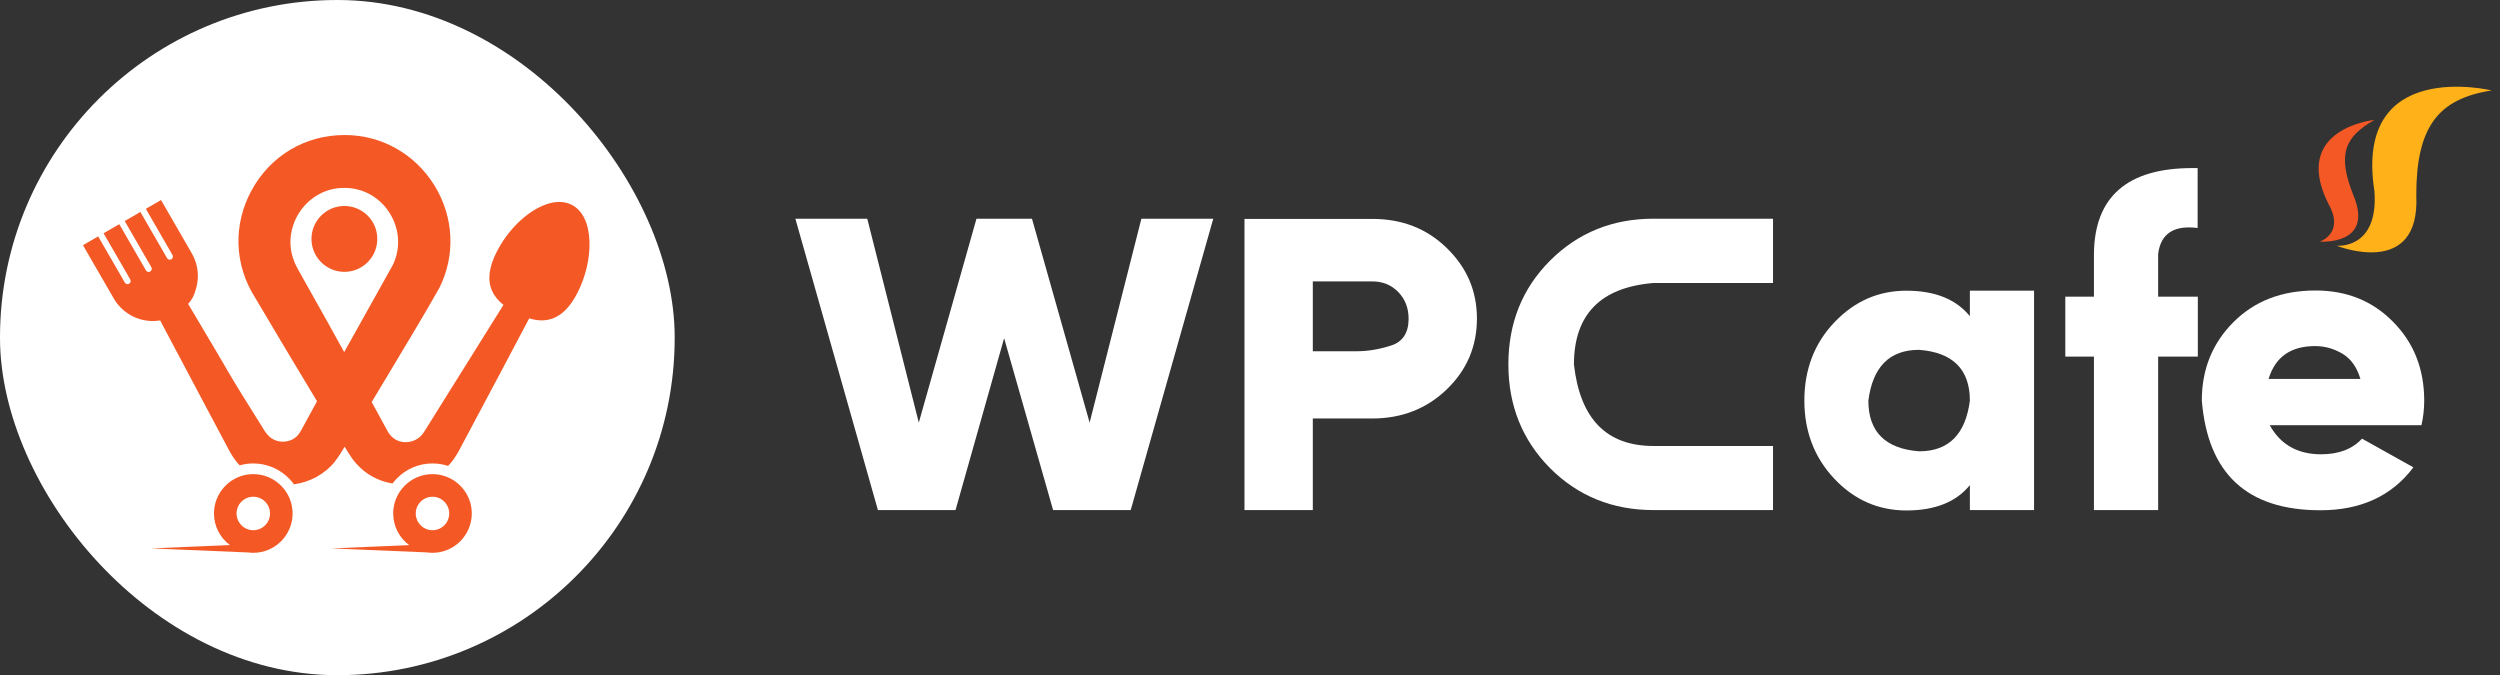 <svg width="137" height="37" viewBox="0 0 137 37" fill="none" xmlns="http://www.w3.org/2000/svg">
<rect x="0" y="0" width="137" height="37" fill="#333333" stroke="none"/>
<path d="M59.712 23.16L56.552 11.985H53.511L50.35 23.16L47.526 11.985H43.586L48.11 27.952H52.363L55.026 18.532L57.71 27.952H61.963L66.487 11.985H62.548L59.712 23.16Z" fill="white"/>
<path d="M75.2 11.996H68.197V14.229V15.411V19.237V25.015V27.952H71.942V25.015V22.933H75.2C76.812 22.933 78.176 22.402 79.28 21.34C80.384 20.278 80.936 18.977 80.936 17.459C80.936 15.942 80.384 14.663 79.28 13.589C78.176 12.516 76.823 11.996 75.2 11.996ZM76.239 18.933C75.6 19.139 74.972 19.248 74.356 19.248H71.942V15.421H75.2C75.773 15.421 76.25 15.617 76.628 16.007C77.007 16.397 77.191 16.885 77.191 17.47C77.191 18.229 76.877 18.727 76.239 18.933Z" fill="white"/>
<path d="M84.943 14.283C83.417 15.811 82.659 17.708 82.659 19.974C82.659 22.228 83.428 24.125 84.943 25.654C86.469 27.182 88.363 27.952 90.614 27.952H97.162V24.44H90.614C88.038 24.44 86.588 22.955 86.252 19.974C86.252 17.242 87.703 15.746 90.614 15.508H97.162V11.985H90.614C88.363 11.985 86.469 12.755 84.943 14.283Z" fill="white"/>
<path d="M107.949 17.328C107.191 16.396 106.033 15.93 104.474 15.93C102.938 15.93 101.628 16.504 100.524 17.664C99.42 18.824 98.879 20.255 98.879 21.956C98.879 23.648 99.431 25.078 100.524 26.238C101.617 27.398 102.938 27.973 104.474 27.973C106.044 27.973 107.202 27.506 107.949 26.585V27.951H111.466V15.93H107.949V17.328ZM105.167 24.732C103.316 24.591 102.386 23.658 102.386 21.956C102.624 20.103 103.544 19.171 105.167 19.171C107.018 19.312 107.949 20.244 107.949 21.956C107.71 23.799 106.79 24.732 105.167 24.732Z" fill="white"/>
<path d="M114.748 13.925V16.256H113.179V19.54H114.748V27.952H118.266V19.54H120.441V16.256H118.266V13.925C118.385 12.95 118.947 12.462 119.954 12.462C120.105 12.462 120.268 12.473 120.43 12.494V9.21H120.149C116.577 9.21 114.77 10.782 114.748 13.925Z" fill="white"/>
<path d="M132.847 21.957C132.847 20.234 132.284 18.792 131.148 17.643C130.022 16.494 128.604 15.919 126.894 15.919C125.043 15.919 123.55 16.494 122.392 17.654C121.234 18.814 120.66 20.244 120.66 21.946C120.985 25.957 123.139 27.962 127.154 27.962C129.373 27.962 131.072 27.182 132.252 25.61L129.438 24.038C128.907 24.613 128.16 24.895 127.197 24.895C125.909 24.895 124.968 24.363 124.383 23.301H132.695C132.793 22.878 132.847 22.423 132.847 21.957ZM124.318 20.765C124.686 19.561 125.53 18.965 126.873 18.965C127.403 18.965 127.89 19.106 128.355 19.377C128.821 19.648 129.156 20.114 129.351 20.765H124.318Z" fill="white"/>
<path d="M128.051 13.466C128.051 13.466 132.64 15.309 132.412 10.702C132.412 7.016 133.56 5.412 136.547 4.957C136.547 4.957 128.971 3.114 130.118 10.474C130.356 13.693 128.051 13.466 128.051 13.466Z" fill="#FFB119"/>
<path d="M127.13 13.239C127.13 13.239 130.117 13.466 128.97 10.713C128.05 8.415 128.516 7.494 130.117 6.572C130.117 6.572 125.528 7.028 127.596 11.168C128.516 12.773 127.13 13.239 127.13 13.239Z" fill="#F45925"/>
<rect width="36.973" height="37" rx="18.487" fill="white"/>
<path d="M18.873 14.897C19.869 14.897 20.676 14.089 20.676 13.092C20.676 12.096 19.869 11.288 18.873 11.288C17.877 11.288 17.069 12.096 17.069 13.092C17.069 14.089 17.877 14.897 18.873 14.897Z" fill="#F45925"/>
<path d="M32.304 13.238C32.272 12.245 31.927 11.53 31.332 11.224C31.128 11.119 30.898 11.065 30.648 11.065C29.494 11.065 28.026 12.23 27.233 13.775C26.792 14.631 26.703 15.335 26.959 15.926C27.084 16.214 27.29 16.47 27.589 16.708C27.577 16.727 27.566 16.746 27.555 16.766L27.002 17.647C26.292 18.777 24.397 21.811 23.683 22.958C23.633 23.035 23.57 23.139 23.502 23.249C23.4 23.414 23.285 23.602 23.21 23.71L23.207 23.715C23.001 24.033 22.626 24.231 22.228 24.231C22.06 24.231 21.895 24.195 21.75 24.126L21.744 24.123C21.571 24.048 21.438 23.906 21.331 23.775C21.324 23.764 21.317 23.752 21.31 23.739C21.288 23.703 21.264 23.663 21.241 23.628C21.023 23.228 20.731 22.692 20.369 22.032C20.583 21.677 20.813 21.294 21.052 20.895C22.1 19.152 23.288 17.175 24.072 15.788L24.076 15.78C24.973 13.991 24.874 11.892 23.81 10.166C22.742 8.434 20.908 7.4 18.901 7.4H18.871C16.726 7.402 14.827 8.53 13.793 10.419C12.761 12.304 12.832 14.507 13.982 16.313C14.955 17.964 16.157 19.976 17.373 21.989L16.508 23.572C16.497 23.591 16.489 23.607 16.481 23.62H16.477L16.424 23.71C16.245 24.015 15.891 24.204 15.501 24.204C15.324 24.204 15.15 24.164 14.996 24.087C14.816 24 14.64 23.83 14.502 23.613C14.378 23.41 13.82 22.517 13.229 21.572C12.639 20.629 12.072 19.617 11.919 19.366L10.31 16.654C10.564 16.369 10.658 16.137 10.759 15.759C10.929 15.121 10.841 14.455 10.511 13.883L8.824 10.962L7.992 11.444L9.453 13.975C9.5 14.057 9.472 14.162 9.39 14.209C9.364 14.224 9.335 14.232 9.305 14.232C9.244 14.232 9.186 14.2 9.156 14.146L7.694 11.616L6.834 12.113L8.295 14.645C8.342 14.726 8.314 14.832 8.232 14.879C8.206 14.894 8.177 14.902 8.147 14.902C8.086 14.902 8.029 14.869 7.998 14.816L6.537 12.285L5.676 12.783L7.138 15.313C7.161 15.353 7.167 15.399 7.155 15.444C7.143 15.488 7.115 15.525 7.075 15.547C7.049 15.563 7.02 15.57 6.989 15.57C6.928 15.57 6.871 15.538 6.841 15.485L5.379 12.954L4.547 13.436L6.234 16.357C6.674 17.119 7.494 17.593 8.375 17.593C8.51 17.593 8.645 17.581 8.778 17.559C8.778 17.561 8.779 17.561 8.779 17.562L8.782 17.568L9.251 18.457C9.258 18.471 9.265 18.484 9.272 18.497H9.272C9.774 19.453 10.604 21.013 11.337 22.389C11.809 23.276 12.255 24.114 12.579 24.724C12.735 25.013 12.921 25.274 13.133 25.501C13.258 25.466 13.386 25.439 13.518 25.421C13.636 25.405 13.76 25.397 13.883 25.397C14.636 25.397 15.364 25.712 15.88 26.264C15.962 26.351 16.039 26.444 16.108 26.541C16.997 26.42 17.814 25.971 18.357 25.288L18.36 25.284C18.464 25.147 18.582 24.975 18.677 24.824C18.715 24.763 18.79 24.64 18.886 24.481C18.954 24.593 19.091 24.816 19.091 24.816C19.225 25.026 19.371 25.246 19.543 25.424C20.045 25.995 20.741 26.37 21.51 26.496C21.579 26.404 21.654 26.316 21.736 26.231C22.256 25.693 22.955 25.397 23.702 25.397C23.873 25.397 24.041 25.412 24.201 25.443C24.322 25.466 24.44 25.495 24.554 25.533C24.71 25.373 24.85 25.194 24.97 25.001C24.984 24.977 25.002 24.949 25.021 24.92C25.065 24.85 25.116 24.772 25.147 24.706C25.449 24.136 25.861 23.361 26.298 22.541C27.064 21.105 27.931 19.476 28.451 18.484L28.938 17.564C28.96 17.525 28.982 17.486 29.003 17.447C29.245 17.521 29.47 17.557 29.685 17.557C30.481 17.557 31.122 17.063 31.645 16.045C32.094 15.17 32.334 14.147 32.304 13.238ZM18.861 19.294C18.52 18.676 18.2 18.097 17.945 17.637L16.411 14.905C16.3 14.713 16.162 14.459 16.075 14.196C15.767 13.324 15.914 12.334 16.469 11.548C17.022 10.766 17.901 10.299 18.82 10.299C18.837 10.299 18.853 10.299 18.869 10.299H18.905C19.902 10.299 20.82 10.818 21.361 11.688C21.905 12.561 21.967 13.618 21.528 14.517C21.103 15.285 20.559 16.257 19.984 17.284C19.61 17.953 19.225 18.64 18.861 19.294Z" fill="#F45925"/>
<path d="M15.45 26.664C15.058 26.244 14.5 25.982 13.881 25.982C13.783 25.982 13.688 25.989 13.593 26.002C12.541 26.142 11.726 27.047 11.726 28.138C11.726 28.847 12.07 29.477 12.6 29.87L8.283 30.052L13.612 30.276C13.7 30.287 13.79 30.294 13.881 30.294C15.069 30.294 16.035 29.326 16.035 28.138C16.035 27.568 15.812 27.049 15.45 26.664ZM13.881 29.055C13.375 29.055 12.964 28.644 12.964 28.138C12.964 27.633 13.375 27.221 13.881 27.221C14.386 27.221 14.797 27.633 14.797 28.138C14.797 28.644 14.386 29.055 13.881 29.055Z" fill="#F45925"/>
<path d="M24.09 26.019C23.963 25.994 23.833 25.982 23.7 25.982C23.093 25.982 22.545 26.235 22.154 26.639C21.778 27.027 21.547 27.555 21.547 28.138C21.547 28.849 21.892 29.48 22.424 29.873L18.178 30.052L23.394 30.272C23.494 30.286 23.596 30.294 23.7 30.294C24.888 30.294 25.854 29.327 25.854 28.138C25.854 27.083 25.093 26.203 24.09 26.019ZM23.7 29.055C23.194 29.055 22.783 28.644 22.783 28.138C22.783 27.633 23.194 27.221 23.7 27.221C24.205 27.221 24.617 27.633 24.617 28.138C24.617 28.644 24.205 29.055 23.7 29.055Z" fill="#F45925"/>
</svg>
